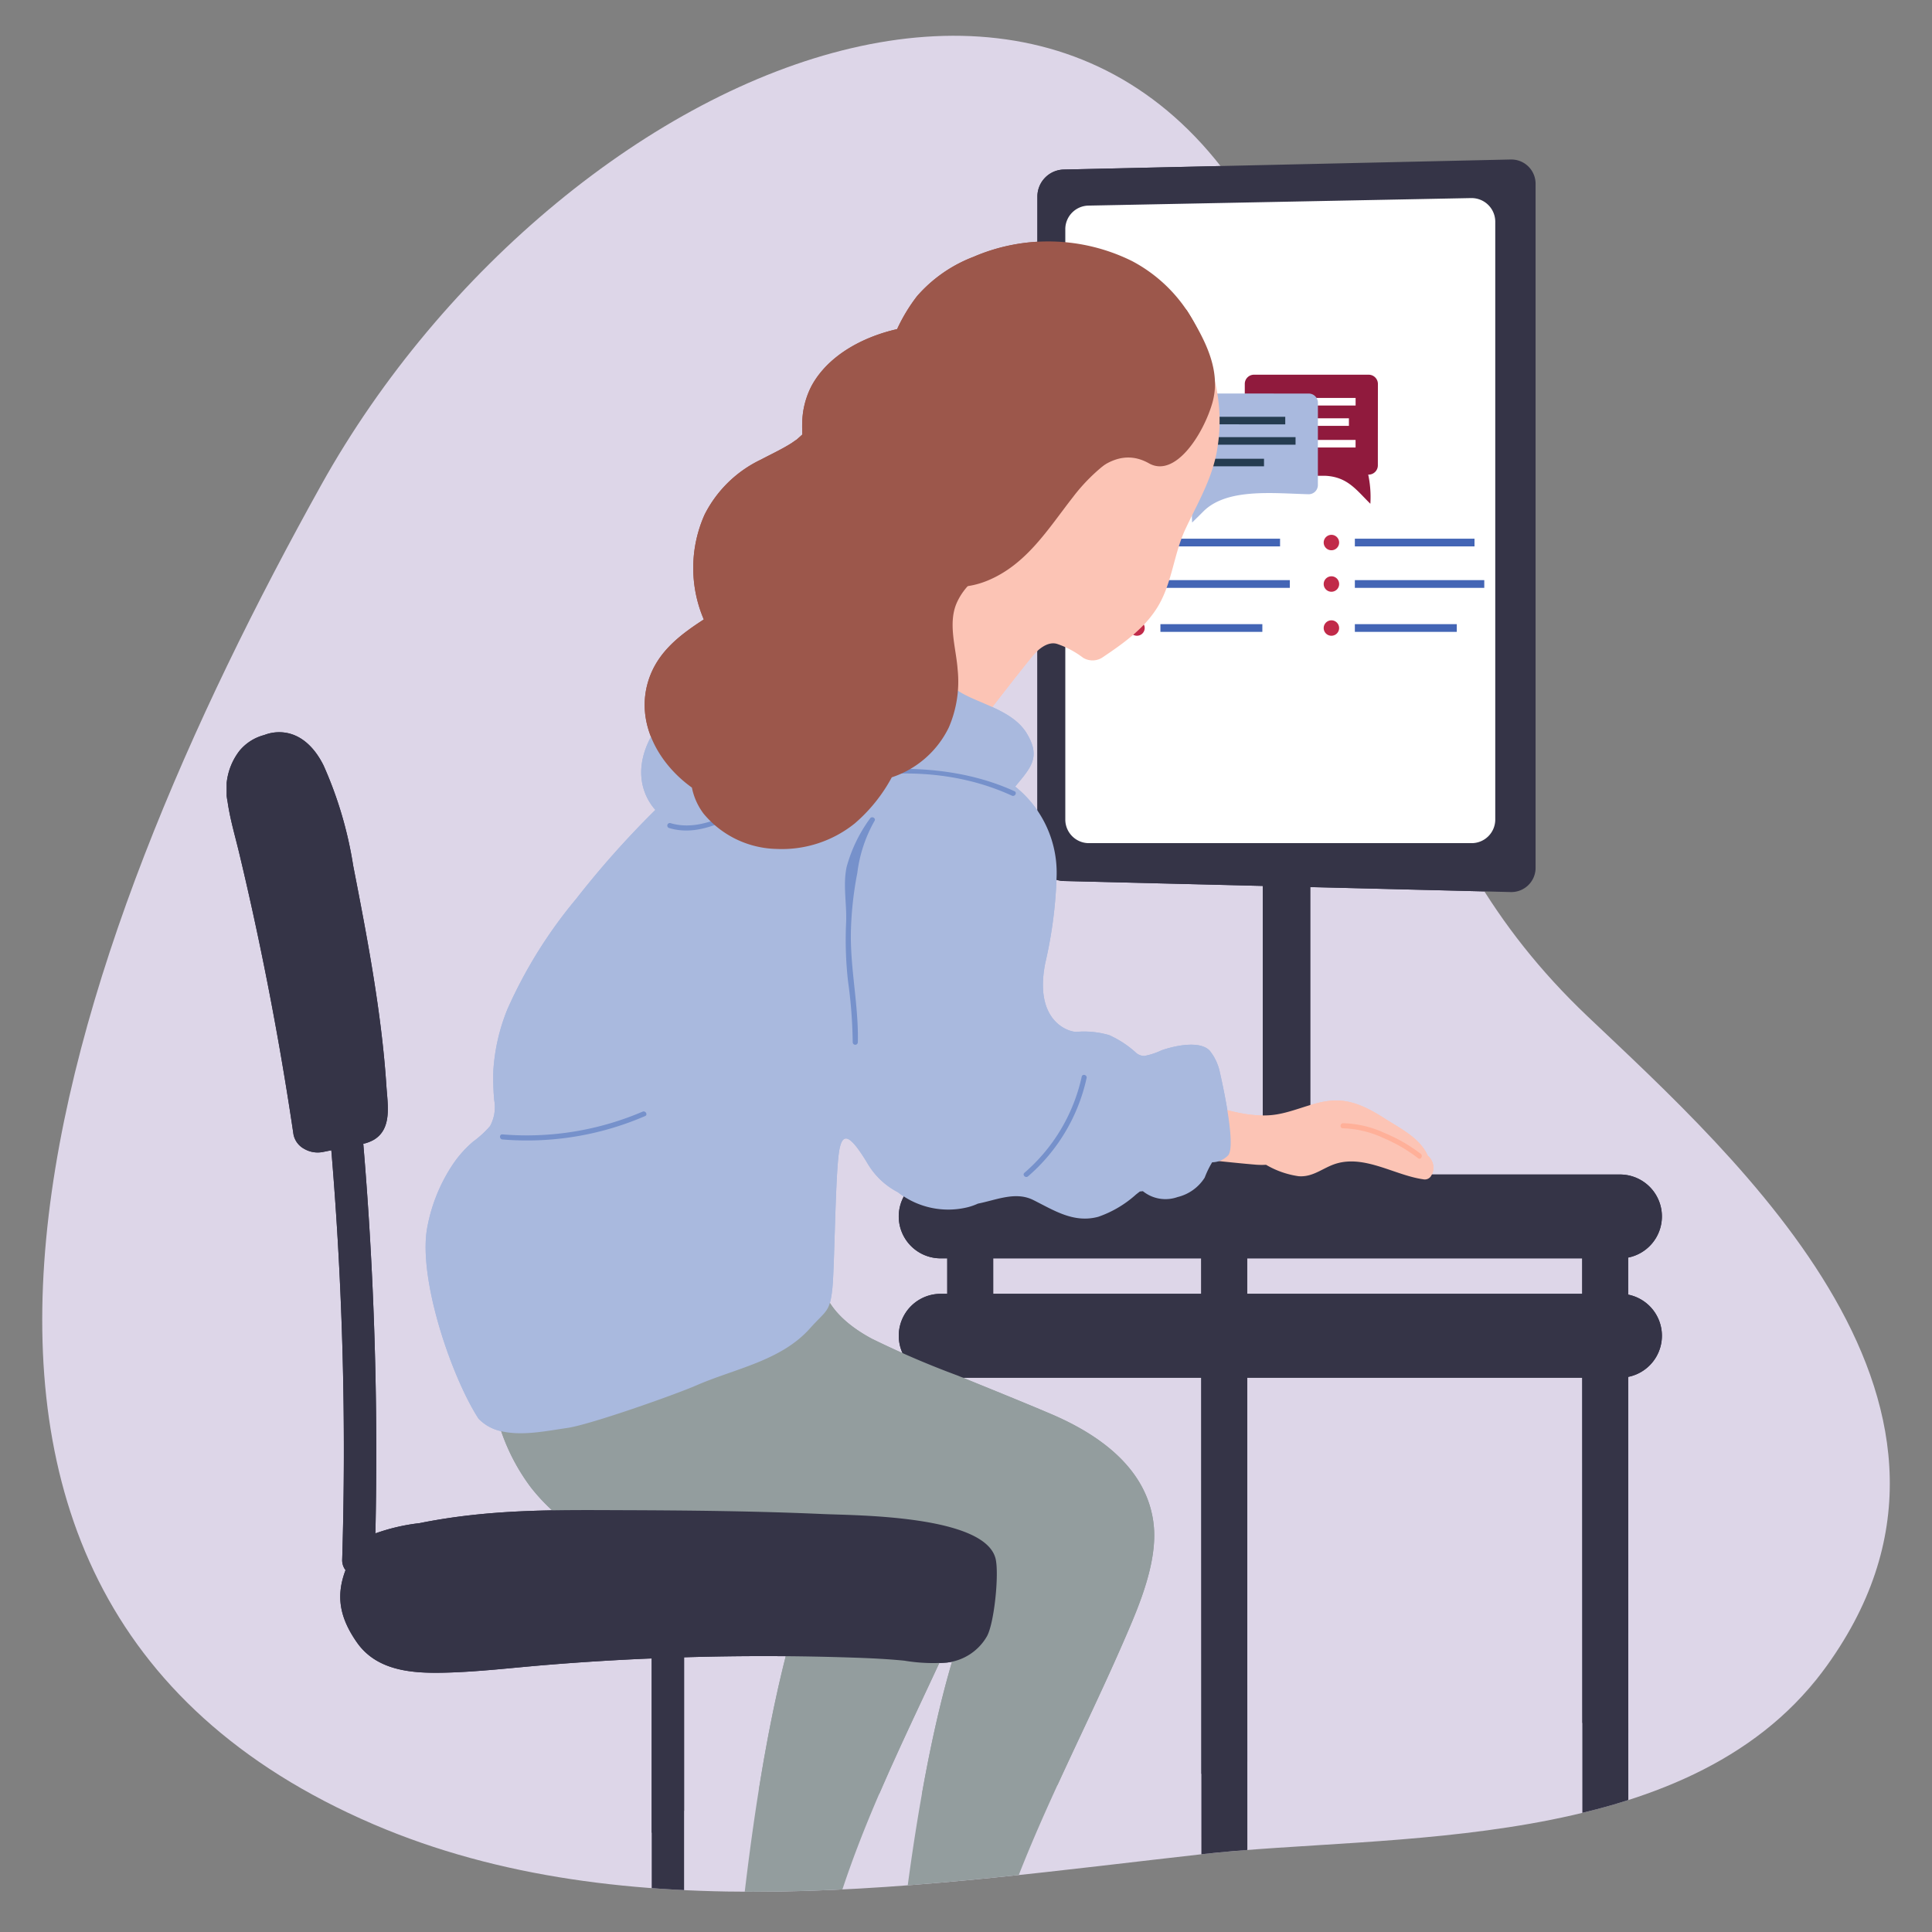 <svg xmlns="http://www.w3.org/2000/svg" xmlns:xlink="http://www.w3.org/1999/xlink" width="270" height="270" viewBox="0 0 270 270">
  <rect x="0" y="0" width="270" height="270" fill="#808080" stroke="none"/>
  <defs>
    <clipPath id="clip-path">
      <rect id="Rectangle_18379" data-name="Rectangle 18379" width="258.194" height="259.421" transform="translate(0.001 0.001)" fill="none"/>
    </clipPath>
    <clipPath id="clip-path-2">
      <path id="Path_173203" data-name="Path 173203" d="M79.861,17.292A139.378,139.378,0,0,0,38.99,62.772C34.475,70.88,30,79.4,25.777,88.161v149.7A87.9,87.9,0,0,0,46.29,249.947c35.386,15.188,77.331,8.49,115.931,4.165,21.3-2.383,53.818-.764,75.177-14.866V158.552c-7.29-8.3-15.215-15.609-21.475-21.555C189.3,111.7,187.639,82.427,178.19,47.073,174.8,34.4,169.913,24.6,163.941,17.292Z" fill="none"/>
    </clipPath>
    <clipPath id="clip-path-3">
      <path id="Path_173204" data-name="Path 173204" d="M127.119,0C95.572.173,58.707,27.369,38.99,62.772,19.207,98.3.165,141.71,0,178.978v.965c.132,29.746,12.46,55.479,46.289,70,35.386,15.188,77.331,8.49,115.931,4.165,25.418-2.844,66.832.011,86.165-24.967-2.845,3.806-5.687,7.611.291-.381l.144-.191,0,0c4.452-5.961,2.8-3.753.464-.63,6.14-8.453,8.763-16.81,8.908-24.906V201.6c-.47-26.285-26.588-49.706-42.272-64.6C189.3,111.7,187.639,82.427,178.19,47.073,169.254,13.646,149.847.128,127.74,0Z" fill="none"/>
    </clipPath>
    <clipPath id="clip-path-13">
      <rect id="Rectangle_18392" data-name="Rectangle 18392" width="211.622" height="294.568" transform="translate(25.777 17.292)" fill="none"/>
    </clipPath>
    <clipPath id="clip-SSR_-_Collect_Evidence_safely">
      <rect width="270" height="270"/>
    </clipPath>
  </defs>
  <g id="SSR_-_Collect_Evidence_safely" data-name="SSR -  Collect Evidence safely" clip-path="url(#clip-SSR_-_Collect_Evidence_safely)">
    <g id="Group_39221" data-name="Group 39221" transform="translate(5.902 4.999)">
      <g id="Group_39222" data-name="Group 39222">
        <g id="Group_39221-2" data-name="Group 39221" clip-path="url(#clip-path)">
          <path id="Path_173197" data-name="Path 173197" d="M248.821,228.573c-19.14,25.593-60.989,22.673-86.6,25.54-38.6,4.324-80.545,11.022-115.931-4.166-76.455-32.826-43.09-122.9-7.3-187.174,33.693-60.5,117.458-97.031,139.2-15.7C187.639,82.428,189.3,111.7,215.923,137c20.9,19.85,60.331,54.838,32.9,91.573-12.028,16.081,10.289-13.778,0,0" fill="#ddd6e8"/>
        </g>
      </g>
      <g id="Group_39224" data-name="Group 39224">
        <g id="Group_39223" data-name="Group 39223" clip-path="url(#clip-path-2)">
          <path id="Path_173198" data-name="Path 173198" d="M205.164,17.293l-62.314,1.4a3.781,3.781,0,0,0-3.774,3.7v92.032a3.782,3.782,0,0,0,3.763,3.7l27.732.686v34.962c0,1.312,1.485,2.377,3.317,2.377s3.318-1.065,3.318-2.377v-34.8l27.95.692a3.391,3.391,0,0,0,3.541-3.234V20.606a3.386,3.386,0,0,0-3.458-3.313h-.075Z" fill="#353447"/>
          <path id="Path_173199" data-name="Path 173199" d="M142.976,26.97V109.6a3.3,3.3,0,0,0,3.363,3.232H199.7a3.3,3.3,0,0,0,3.363-3.237V25.92a3.309,3.309,0,0,0-3.375-3.236h-.106l-53.362,1.05a3.3,3.3,0,0,0-3.245,3.236" fill="#fff"/>
          <path id="Path_173200" data-name="Path 173200" d="M180.164,69.744h0a1.078,1.078,0,1,1-1.077,1.079,1.084,1.084,0,0,1,1.077-1.079" fill="#c12a49"/>
          <path id="Path_173201" data-name="Path 173201" d="M180.164,75.539h0a1.08,1.08,0,1,1-1.077,1.081,1.084,1.084,0,0,1,1.077-1.081" fill="#c12a49"/>
          <path id="Path_173202" data-name="Path 173202" d="M180.164,81.692h0a1.078,1.078,0,1,1-1.078,1.078,1.085,1.085,0,0,1,1.078-1.078" fill="#c12a49"/>
        </g>
      </g>
      <g id="Group_39226" data-name="Group 39226">
        <g id="Group_39225" data-name="Group 39225" clip-path="url(#clip-path-3)">
          <rect id="Rectangle_18380" data-name="Rectangle 18380" width="16.722" height="1.077" transform="translate(183.441 70.284)" fill="#4365b5"/>
          <rect id="Rectangle_18381" data-name="Rectangle 18381" width="18.086" height="1.081" transform="translate(183.441 76.075)" fill="#4365b5"/>
          <rect id="Rectangle_18382" data-name="Rectangle 18382" width="14.245" height="1.077" transform="translate(183.441 82.228)" fill="#4365b5"/>
          <rect id="Rectangle_18383" data-name="Rectangle 18383" width="16.721" height="1.077" transform="translate(156.268 70.284)" fill="#4365b5"/>
          <rect id="Rectangle_18384" data-name="Rectangle 18384" width="18.085" height="1.081" transform="translate(156.268 76.075)" fill="#4365b5"/>
          <rect id="Rectangle_18385" data-name="Rectangle 18385" width="14.245" height="1.077" transform="translate(156.268 82.228)" fill="#4365b5"/>
        </g>
      </g>
      <g id="Group_39228" data-name="Group 39228">
        <g id="Group_39227" data-name="Group 39227" clip-path="url(#clip-path-2)">
          <path id="Path_173205" data-name="Path 173205" d="M179.335,61.494c3.095.165,4.3,1.971,6.273,3.91a15.034,15.034,0,0,0-.3-4.075h.063a1.29,1.29,0,0,0,1.284-1.29c0-2.768.006-8.614.008-11.38a1.294,1.294,0,0,0-1.282-1.292H169.348a1.284,1.284,0,0,0-1.29,1.278V61.487Z" fill="#901a3d"/>
        </g>
      </g>
      <g id="Group_39230" data-name="Group 39230">
        <g id="Group_39229" data-name="Group 39229" clip-path="url(#clip-path-3)">
          <rect id="Rectangle_18386" data-name="Rectangle 18386" width="12.377" height="1.057" transform="translate(171.165 56.482)" fill="#fff"/>
          <rect id="Rectangle_18387" data-name="Rectangle 18387" width="11.443" height="1.057" transform="translate(171.168 53.458)" fill="#fff"/>
          <rect id="Rectangle_18388" data-name="Rectangle 18388" width="12.377" height="1.059" transform="translate(171.169 50.614)" fill="#fff"/>
        </g>
      </g>
      <g id="Group_39232" data-name="Group 39232">
        <g id="Group_39231" data-name="Group 39231" clip-path="url(#clip-path-2)">
          <path id="Path_173208" data-name="Path 173208" d="M161.676,65.733a9.776,9.776,0,0,1,.559-2.522h-.71a.924.924,0,0,1-.922-.923l.006-10.427a.923.923,0,0,1,.925-.92q7.434,0,14.872.011a.924.924,0,0,1,.922.92c0,2.444-.005,7.968-.005,10.416a.926.926,0,0,1-.93.921h-.005c-4.591-.086-12.3-.589-14.712,2.524" fill="#eef5f6"/>
          <path id="Path_173209" data-name="Path 173209" d="M178.274,62.782c0-2.8,0-8.687.006-11.492A1.291,1.291,0,0,0,176.99,50l-16.038-.006a1.284,1.284,0,0,0-1.29,1.278v.01l-.006,11.382a1.293,1.293,0,0,0,1.284,1.29H161a15.137,15.137,0,0,0-.3,4.073c.518-.507,1.034-1.013,1.542-1.526,3.253-3.293,9.638-2.569,14.7-2.43a1.284,1.284,0,0,0,1.331-1.236c0-.017,0-.035,0-.053" fill="#a9b9de"/>
        </g>
      </g>
      <g id="Group_39234" data-name="Group 39234">
        <g id="Group_39233" data-name="Group 39233" clip-path="url(#clip-path-3)">
          <rect id="Rectangle_18389" data-name="Rectangle 18389" width="7.973" height="1.056" transform="translate(162.773 59.112)" fill="#253c50"/>
          <rect id="Rectangle_18390" data-name="Rectangle 18390" width="12.377" height="1.057" transform="translate(162.776 56.091)" fill="#253c50"/>
          <path id="Path_173211" data-name="Path 173211" d="M162.777,53.246V54.3l10.937.009v-1.06Z" fill="#253c50"/>
        </g>
      </g>
      <g id="Group_39236" data-name="Group 39236">
        <g id="Group_39235" data-name="Group 39235" clip-path="url(#clip-path-2)">
          <path id="Path_173213" data-name="Path 173213" d="M152.992,69.744h0a1.078,1.078,0,1,1-1.077,1.079,1.084,1.084,0,0,1,1.077-1.079" fill="#c12a49"/>
          <path id="Path_173214" data-name="Path 173214" d="M152.992,75.539h0a1.08,1.08,0,1,1-1.077,1.081,1.084,1.084,0,0,1,1.077-1.081" fill="#c12a49"/>
          <path id="Path_173215" data-name="Path 173215" d="M152.992,81.692h0a1.078,1.078,0,1,1-1.078,1.078,1.085,1.085,0,0,1,1.078-1.078" fill="#c12a49"/>
          <path id="Path_173216" data-name="Path 173216" d="M115.479,87.346c2.334-5.442,6.305-10.482,6.842-16.543a1.858,1.858,0,0,1,3.4-.853,3.994,3.994,0,0,1,.429-.4,8.6,8.6,0,0,1,4.411-1.415,17.957,17.957,0,0,0,9.994-4.96,1.665,1.665,0,0,1,2.2-.211,21.891,21.891,0,0,1,1.529-5.345,7.228,7.228,0,0,1,2.939-3.426,5.24,5.24,0,0,1,2.438-.643c.97-.006,1.868.5,2.8.521,1.3.022,2.236-1.422,2.858-2.4a26.389,26.389,0,0,0,2.519-5.1,2.58,2.58,0,0,1,1.319-1.484,2.684,2.684,0,0,1,4.166,1.241,23.755,23.755,0,0,1,.849,11.652c-.684,3.953-2.716,7.356-4.4,10.94-1.606,3.418-1.839,7.337-3.733,10.63-1.845,3.2-4.942,5.36-7.944,7.379a2.545,2.545,0,0,1-2.625,0,12.789,12.789,0,0,0-3.631-1.936c-1.369-.432-2.785.863-3.584,1.854-3.016,3.736-5.919,7.559-8.875,11.339-.934,1.195-2.345.495-2.8-.635a1.88,1.88,0,0,1-.607-.045,47.9,47.9,0,0,1-9.692-3.035c-3.2-1.5-1.89-4.6-.817-7.123" fill="#fcc4b5"/>
          <path id="Path_173217" data-name="Path 173217" d="M114.459,285.3c-1.862-2.7-3.881-5.351-5.565-8.174a6.965,6.965,0,0,1-1.2-3.411,11.812,11.812,0,0,1,1.18-5.145c1.041-1.868-1.414-2.61-2.489-.772-.02.035-.041.069-.061.106a1.268,1.268,0,0,0-.132-.117,3.212,3.212,0,0,0-.467-.315c-.138-1.2-1.609-2.172-2.586-1.354a1.651,1.651,0,0,0-.155-.168,1.67,1.67,0,0,0-2.347.068,102.69,102.69,0,0,0-6.224,9.488c-1.493,2.574-2.964,5.675-1,8.436,1.845,2.61,5.435,3.9,8.15,5.357,3.484,1.868,11.375,6.133,14.876,7.965.613.321,2.827.289,3.585-.914,1.714-2.722-4.112-8.952-5.557-11.05" fill="#353447"/>
          <path id="Path_173218" data-name="Path 173218" d="M133.319,202.713c-.89-7.688-7.417-12.445-14.352-15.4-4.317-1.836-41.336,22.217-30.917,22.631,5.488.219,15.518.972,21,1.383-1.418,3.292-7.268,14.976-11.3,51.812a63.845,63.845,0,0,0-.45,8.654,2.461,2.461,0,0,0,2.394,2.394c1.805.117,1.665.148,3.467.261,1.838.116,3.68.079,4.671-1.752a54.74,54.74,0,0,0,2.086-7.27c4.484-16.767,12.834-31.514,19.626-47.306,1.714-3.988,4.377-10.195,3.774-15.413" fill="#939d9e"/>
          <path id="Path_173219" data-name="Path 173219" d="M217.923,297.673l.967.019a2.728,2.728,0,0,0,2.781-2.673v-.011l-.037-135.486-6.422-.117.037,135.487a2.728,2.728,0,0,0,2.673,2.781h0" fill="#353447"/>
          <path id="Path_173220" data-name="Path 173220" d="M164.68,297.673l.967.019a2.729,2.729,0,0,0,2.781-2.676v-.008l-.037-135.486-6.422-.117.037,135.487a2.727,2.727,0,0,0,2.671,2.781h0" fill="#353447"/>
        </g>
      </g>
      <g id="Group_39238" data-name="Group 39238">
        <g id="Group_39237" data-name="Group 39237" clip-path="url(#clip-path-3)">
          <path id="Path_173222" data-name="Path 173222" d="M132.9,180.334l-.006-24.064-6.422-.117.006,23.837Z" fill="#353447"/>
        </g>
      </g>
      <g id="Group_39240" data-name="Group 39240">
        <g id="Group_39239" data-name="Group 39239" clip-path="url(#clip-path-2)">
          <path id="Path_173224" data-name="Path 173224" d="M220.495,170.856H125.564A5.86,5.86,0,0,1,119.7,165h0a5.861,5.861,0,0,1,5.861-5.86h94.931a5.86,5.86,0,0,1,0,11.72" fill="#353447"/>
          <path id="Path_173225" data-name="Path 173225" d="M125.562,175.815h94.931a5.86,5.86,0,0,1,0,11.72H125.562a5.86,5.86,0,0,1,0-11.72" fill="#353447"/>
        </g>
      </g>
      <g id="Group_39242" data-name="Group 39242">
        <g id="Group_39241" data-name="Group 39241" clip-path="url(#clip-path-3)">
          <rect id="Rectangle_18391" data-name="Rectangle 18391" width="20.972" height="11.2" transform="translate(158.021 155.428)" fill="#353447"/>
        </g>
      </g>
      <g id="Group_39244" data-name="Group 39244">
        <g id="Group_39243" data-name="Group 39243" clip-path="url(#clip-path-2)">
          <path id="Path_173228" data-name="Path 173228" d="M183.045,151.853h0a9.3,9.3,0,0,1,9.3,9.3v.873H173.749v-.873a9.3,9.3,0,0,1,9.3-9.3" fill="#353447"/>
          <path id="Path_173229" data-name="Path 173229" d="M141.388,287.782c-2.909-1.518-5.931-2.914-8.74-4.617a6.954,6.954,0,0,1-2.66-2.452,9.2,9.2,0,0,1-.606-4.624c.042-2.148-3.235-2.129-3.32,0v.117c-.054-.017-.116-.033-.172-.045a3.21,3.21,0,0,0-.562-.059c-.677-.991-2.435-1.168-2.919.014a2,2,0,0,0-.214-.074,1.671,1.671,0,0,0-2.041,1.161,103.566,103.566,0,0,0-1.071,11.3c-.116,2.97.035,6.4,3.057,7.928,2.854,1.44,6.634.906,9.713.922,3.952.02,12.922.1,16.873.085.692,0,2.634-1.066,2.741-2.485.242-3.209-7.823-5.992-10.079-7.17" fill="#353447"/>
          <path id="Path_173230" data-name="Path 173230" d="M155.32,208.005c-.89-7.688-7.417-12.443-14.352-15.4-4.32-1.838-8.674-3.577-13.014-5.359a127.557,127.557,0,0,1-12.033-5.166c-3.358-1.8-6.839-4.671-7.116-8.77-.2-2.893-4.484-3.063-4.741-.391a2.525,2.525,0,0,0-1.673,1.2,2.157,2.157,0,0,0-.117.21q-.431.215-.86.425-1.1.541-2.21,1.069-2.22,1.05-4.47,2.048-4.315,1.9-8.751,3.508-4.512,1.635-9.137,2.939c-3.02.845-6.261,1.726-9.427,1.285a2.611,2.611,0,0,0-2.1.567c-.065,0-.129-.01-.195-.01a2.391,2.391,0,0,0-2.373,2.372,28.313,28.313,0,0,0,5.547,14.35,26.982,26.982,0,0,0,10.723,8.173c9.76,4.257,20.611,3.76,31.027,4.177,5.5.22,15.519.973,21,1.384-1.416,3.3-7.266,14.98-11.3,51.813a63.552,63.552,0,0,0-.45,8.656,2.461,2.461,0,0,0,2.39,2.394c1.806.117,1.663.146,3.467.26,1.836.117,3.681.08,4.671-1.751a54.435,54.435,0,0,0,2.088-7.269c4.487-16.767,12.837-31.514,19.629-47.3,1.715-3.987,4.377-10.194,3.774-15.413" fill="#939d9e"/>
          <path id="Path_173231" data-name="Path 173231" d="M193.611,156.5c-.013-.043-.027-.085-.044-.126-1.136-2.386-3.777-3.668-5.9-5.028-2.4-1.532-4.848-2.837-7.787-2.5-2.843.328-5.437,1.795-8.291,2.007-3.339.249-6.863-.893-9.981-1.968-1.152-.4-1.634,1.394-.52,1.818a1.032,1.032,0,0,0-.234,1.256,1.482,1.482,0,0,0,.151.226,3.874,3.874,0,0,0-.564.2.961.961,0,0,0-.342,1.317l0,0a.974.974,0,0,0,.335.331,16.089,16.089,0,0,0,2.857.972c-.684-.011-1.367-.014-2.048.012a.96.96,0,0,0,0,1.92c2.793.276,5.587.6,8.386.832a10.249,10.249,0,0,0,1.4.012,12.409,12.409,0,0,0,4.573,1.6c2.046.145,3.386-1.2,5.221-1.761,4.047-1.232,8.231,1.639,12.171,2.188a1.018,1.018,0,0,0,1.083-.441,2.18,2.18,0,0,0-.467-2.87" fill="#fcc4b5"/>
          <path id="Path_173232" data-name="Path 173232" d="M164.619,145.083a7.16,7.16,0,0,0-1.465-3.254c-1.378-1.454-4.905-.686-6.733-.045a9.687,9.687,0,0,1-2.4.786,1.746,1.746,0,0,1-1.262-.539,14.241,14.241,0,0,0-3.654-2.372,12.591,12.591,0,0,0-4.585-.454c-1,.027-5.968-1.391-4.347-9.6a61.752,61.752,0,0,0,1.576-11.832,15.4,15.4,0,0,0-5.779-12.844c2.164-2.635,3.62-4.062,1.651-7.382-1.734-2.933-5.654-3.941-8.524-5.371-3.364-1.674-6.094-5.44-9.23-7.509-1.488-.983-2.9-2.109-4.437-3.019A13.144,13.144,0,0,0,110.065,80c-3.536-.407-7.447-.284-10.542,1.68-2.741,1.742-4.5,4.465-6.362,7.05-1.879,2.611-4.492,4.47-6.525,6.935-2.219,2.685-3.715,6.415-2.49,9.893a7.749,7.749,0,0,0,1.539,2.63,130.15,130.15,0,0,0-11.073,12.439A65.521,65.521,0,0,0,65.028,136a27.086,27.086,0,0,0-1.985,8.64,35.592,35.592,0,0,0,.117,4.079,5.514,5.514,0,0,1-.576,3.651,13.79,13.79,0,0,1-2.35,2.159,15.726,15.726,0,0,0-3.117,3.6,23.546,23.546,0,0,0-3.362,8.715c-1.132,7.169,3.453,20.586,7.213,26.413a6.171,6.171,0,0,0,3,1.715c3,.764,6.405.016,9.4-.411,3.228-.46,15.193-4.7,18.035-5.946,5.372-2.35,11.83-3.41,15.9-7.983,2.253-2.528,2.755-2.219,3.114-5.522.326-3,.407-16.546,1-19.509.467-2.335,1.451-2.121,3.97,2.074a10.507,10.507,0,0,0,4.182,3.934,11.419,11.419,0,0,0,9.819,2.092,8.46,8.46,0,0,0,1.38-.493c2.6-.512,5.255-1.742,7.737-.5,2.919,1.457,5.648,3.26,9.072,2.344a15.375,15.375,0,0,0,5.3-3.136l.515-.4c.143-.014.283-.031.424-.047a5.039,5.039,0,0,0,4.842.824,6.207,6.207,0,0,0,3.8-2.719,12.8,12.8,0,0,1,1.042-2.142,3.176,3.176,0,0,0,2.224-.958c1.093-1.2-.553-8.981-1.1-11.4" fill="#a9b9de"/>
          <path id="Path_173233" data-name="Path 173233" d="M135.875,105.578c-7.967-3.656-17.219-3.551-23.232-2.468a60.489,60.489,0,0,0-12.167,3.626c-3.929,1.608-8.256,4.61-12.672,3.3a.351.351,0,0,0-.435.238l0,.011a.35.35,0,0,0,.237.435l.012,0c3.873,1.168,7.473-.851,10.919-2.383a64.628,64.628,0,0,1,12.151-4.108c8.247-1.843,17.061-1.6,24.821,1.966.419.189.784-.427.364-.621" fill="#7691cb"/>
          <path id="Path_173234" data-name="Path 173234" d="M113.907,117.006a19.663,19.663,0,0,1,2.4-7.272c.256-.378-.357-.733-.615-.356a20.635,20.635,0,0,0-3.277,6.781c-.546,2.591.056,5.221-.075,7.865a51.817,51.817,0,0,0,.271,8.11,66.608,66.608,0,0,1,.654,8.535.359.359,0,0,0,.717,0c.124-5.276-1.121-10.46-.962-15.75a48.928,48.928,0,0,1,.887-7.913" fill="#7691cb"/>
          <path id="Path_173235" data-name="Path 173235" d="M145.269,145.476a24.755,24.755,0,0,1-8,13.421c-.35.3.159.8.5.5a25.26,25.26,0,0,0,8.183-13.736c.1-.446-.584-.635-.686-.189" fill="#7691cb"/>
          <path id="Path_173236" data-name="Path 173236" d="M83.893,150.359a41.194,41.194,0,0,1-19.578,3.175c-.454-.036-.452.671,0,.709a41.59,41.59,0,0,0,19.936-3.27c.422-.181.06-.794-.358-.614" fill="#7691cb"/>
          <path id="Path_173237" data-name="Path 173237" d="M113.558,226.664c2.314.079,4.631.189,6.937.419a24.368,24.368,0,0,0,5.922.263,7.41,7.41,0,0,0,5.616-3.678c1.034-1.882,1.711-8.77,1.194-10.844-1.518-6.092-19.633-6.034-24.111-6.232-9.387-.419-18.813-.509-28.208-.542-9.332-.033-18.442-.153-28.181,1.814a27.49,27.49,0,0,0-6.168,1.432,513.7,513.7,0,0,0-1.693-54.448,5.4,5.4,0,0,0,1.449-.547c2.611-1.526,1.952-4.932,1.786-7.458-.342-5.278-1.032-10.534-1.876-15.754-.817-5.054-1.789-10.083-2.77-15.106A55.288,55.288,0,0,0,39.328,102c-1.083-2.2-2.852-4.244-5.4-4.613a5.757,5.757,0,0,0-2.913.34,6.652,6.652,0,0,0-3.456,2.21,8.813,8.813,0,0,0-1.652,7.123c.35,2.452,1.071,4.851,1.644,7.258q.935,3.91,1.8,7.839,3.427,15.573,5.76,31.353a2.936,2.936,0,0,0,1.5,2.045,3.747,3.747,0,0,0,2.673.425c.375-.071.747-.15,1.12-.225a501.909,501.909,0,0,1,1.518,57.194,2.268,2.268,0,0,0,.467,1.48c-1.334,3.535-.89,6.551,1.588,10.1,2.756,3.944,7.62,4.33,12.037,4.237,4.851-.1,9.683-.7,14.514-1.091q7.114-.584,14.24-.887c.136,0,.271-.008.407-.014v51.323l-36.01,16.535a2.38,2.38,0,0,0-.384.225,6.727,6.727,0,1,0,6.993,6.452h0a6.732,6.732,0,0,0-1.539-4.016l33.2-15.248,32.306,14.829a6.728,6.728,0,1,0,6.639-1.775,2.242,2.242,0,0,0-.668-.467L89.7,278.094V226.61q11.925-.357,23.856.053" fill="#353447"/>
          <path id="Path_173238" data-name="Path 173238" d="M192.644,156.249a21.916,21.916,0,0,0-5.045-2.906,14.481,14.481,0,0,0-5.81-1.369c-.455.02-.46.726,0,.71a14.446,14.446,0,0,1,5.759,1.408,21.7,21.7,0,0,1,4.736,2.775c.365.279.721-.34.361-.617" fill="#ffb099"/>
          <path id="Path_173239" data-name="Path 173239" d="M117.872,45.743a23.826,23.826,0,0,1,4.394-9.365,19.85,19.85,0,0,1,7.849-5.471,26.389,26.389,0,0,1,22.2.584,20.99,20.99,0,0,1,11.092,16.537,3.082,3.082,0,0,1-3.059,3.063,3.185,3.185,0,0,1-.734-.09,7.42,7.42,0,0,1-1.356,2.255c-2.1,2.452-5.5,3.728-8.156,5.488A25.469,25.469,0,0,0,144.1,64.4c-3.512,4.484-6.532,9.512-12.041,11.762-3.221,1.315-7.056,1.284-9.709-1.221-2.336-2.207-3.434-5.8-4.273-8.807a39.663,39.663,0,0,1-.2-20.393" fill="#9c574b"/>
          <path id="Path_173240" data-name="Path 173240" d="M90.791,105.059a8.967,8.967,0,0,0,1.623,3.639,13.633,13.633,0,0,0,10.232,4.944,16.227,16.227,0,0,0,10.918-3.577,22.58,22.58,0,0,0,5.163-6.433,13.575,13.575,0,0,0,7.977-6.988,16.191,16.191,0,0,0,1.224-8.1c-.221-3.036-1.422-6.528-.06-9.428,1.96-4.183,6.629-5.461,9.67-8.457a10.811,10.811,0,0,0,2.288-1.962c2.928-1.628,7.96-12.825,14.844-8.943,3.635,2.051,7.529-3.95,8.831-8.359,1.37-4.631-1.093-9.074-3.454-12.888-.877-1.414-3.108-.117-2.235,1.309a42.035,42.035,0,0,1,2.249,3.97,2.177,2.177,0,0,0-2.056.625,14.531,14.531,0,0,0-2.111,3.818l-.828,1.643c-.479.66-11.693-2.492-12.011-1.728-.035.03,10.751,3.934,10.717,3.963-2.546,2.125-19.254-4.472-18.916-.391.022.252-2.375-.3-4.352-.727.061-.067.117-.139.184-.2a18.226,18.226,0,0,1,1.446-1.361c2-1.714,1.752-5.13,0-6.872a4.543,4.543,0,0,0-3.358-1.37,5.619,5.619,0,0,0-2.452-.755c-6.6-.467-15.357,2.271-18.764,8.414a11.656,11.656,0,0,0-1.351,5.278c-.022.531,0,1.065.014,1.6a1.5,1.5,0,0,1-.137.128c.011-.005-.467.42-.629.568-.186.117-.652.449-.718.493-1.37.873-2.854,1.553-4.289,2.314a17.016,17.016,0,0,0-7.886,7.7,18.3,18.3,0,0,0-.109,14.646c-3.31,2.144-6.437,4.508-7.718,8.477-1.868,5.812,1.284,11.6,6.053,15.018m36.975-42.864c1.279,2.238,2.1,4.152.513,4.13a1.385,1.385,0,0,0-.456.071,27.4,27.4,0,0,0-.032-3.9l-.025-.3Z" fill="#9c574b"/>
        </g>
      </g>
      <g id="Group_39246" data-name="Group 39246">
        <g id="Group_39245" data-name="Group 39245" clip-path="url(#clip-path-13)">
          <path id="Path_173242" data-name="Path 173242" d="M205.164,17.293l-62.314,1.4a3.781,3.781,0,0,0-3.774,3.7v92.032a3.782,3.782,0,0,0,3.763,3.7l27.732.686v34.962c0,1.312,1.485,2.377,3.317,2.377s3.318-1.065,3.318-2.377v-34.8l27.95.692a3.391,3.391,0,0,0,3.541-3.234V20.606a3.386,3.386,0,0,0-3.458-3.313h-.075Z" fill="#353447"/>
          <path id="Path_173243" data-name="Path 173243" d="M142.976,26.97V109.6a3.3,3.3,0,0,0,3.363,3.232H199.7a3.3,3.3,0,0,0,3.363-3.237V25.92a3.309,3.309,0,0,0-3.375-3.236h-.106l-53.362,1.05a3.3,3.3,0,0,0-3.245,3.236" fill="#fff"/>
          <path id="Path_173244" data-name="Path 173244" d="M180.164,69.744h0a1.078,1.078,0,1,1-1.077,1.079,1.084,1.084,0,0,1,1.077-1.079" fill="#c12a49"/>
          <path id="Path_173245" data-name="Path 173245" d="M180.164,75.539h0a1.08,1.08,0,1,1-1.077,1.081,1.084,1.084,0,0,1,1.077-1.081" fill="#c12a49"/>
          <path id="Path_173246" data-name="Path 173246" d="M180.164,81.692h0a1.078,1.078,0,1,1-1.078,1.078,1.085,1.085,0,0,1,1.078-1.078" fill="#c12a49"/>
        </g>
      </g>
      <rect id="Rectangle_18393" data-name="Rectangle 18393" width="16.722" height="1.077" transform="translate(183.441 70.284)" fill="#4365b5"/>
      <rect id="Rectangle_18394" data-name="Rectangle 18394" width="18.086" height="1.081" transform="translate(183.441 76.075)" fill="#4365b5"/>
      <rect id="Rectangle_18395" data-name="Rectangle 18395" width="14.245" height="1.077" transform="translate(183.441 82.228)" fill="#4365b5"/>
      <rect id="Rectangle_18396" data-name="Rectangle 18396" width="16.721" height="1.077" transform="translate(156.268 70.284)" fill="#4365b5"/>
      <rect id="Rectangle_18397" data-name="Rectangle 18397" width="18.085" height="1.081" transform="translate(156.268 76.075)" fill="#4365b5"/>
      <rect id="Rectangle_18398" data-name="Rectangle 18398" width="14.245" height="1.077" transform="translate(156.268 82.228)" fill="#4365b5"/>
      <g id="Group_39248" data-name="Group 39248">
        <g id="Group_39247" data-name="Group 39247" clip-path="url(#clip-path-13)">
          <path id="Path_173247" data-name="Path 173247" d="M179.335,61.494c3.095.165,4.3,1.971,6.273,3.91a15.034,15.034,0,0,0-.3-4.075h.063a1.29,1.29,0,0,0,1.284-1.29c0-2.768.006-8.614.008-11.38a1.294,1.294,0,0,0-1.282-1.292H169.348a1.284,1.284,0,0,0-1.29,1.278V61.487Z" fill="#901a3d"/>
        </g>
      </g>
      <rect id="Rectangle_18400" data-name="Rectangle 18400" width="12.377" height="1.057" transform="translate(171.165 56.482)" fill="#fff"/>
      <rect id="Rectangle_18401" data-name="Rectangle 18401" width="11.443" height="1.057" transform="translate(171.168 53.458)" fill="#fff"/>
      <rect id="Rectangle_18402" data-name="Rectangle 18402" width="12.377" height="1.059" transform="translate(171.169 50.614)" fill="#fff"/>
      <g id="Group_39250" data-name="Group 39250">
        <g id="Group_39249" data-name="Group 39249" clip-path="url(#clip-path-13)">
          <path id="Path_173248" data-name="Path 173248" d="M161.676,65.733a9.776,9.776,0,0,1,.559-2.522h-.71a.924.924,0,0,1-.922-.923l.006-10.427a.923.923,0,0,1,.925-.92q7.434,0,14.872.011a.924.924,0,0,1,.922.92c0,2.444-.005,7.968-.005,10.416a.926.926,0,0,1-.93.921h-.005c-4.591-.086-12.3-.589-14.712,2.524" fill="#eef5f6"/>
          <path id="Path_173249" data-name="Path 173249" d="M178.274,62.782c0-2.8,0-8.687.006-11.492A1.291,1.291,0,0,0,176.99,50l-16.038-.006a1.284,1.284,0,0,0-1.29,1.278v.01l-.006,11.382a1.293,1.293,0,0,0,1.284,1.29H161a15.137,15.137,0,0,0-.3,4.073c.518-.507,1.034-1.013,1.542-1.526,3.253-3.293,9.638-2.569,14.7-2.43a1.284,1.284,0,0,0,1.331-1.236c0-.017,0-.035,0-.053" fill="#a9b9de"/>
        </g>
      </g>
      <rect id="Rectangle_18404" data-name="Rectangle 18404" width="7.973" height="1.056" transform="translate(162.773 59.112)" fill="#253c50"/>
      <rect id="Rectangle_18405" data-name="Rectangle 18405" width="12.377" height="1.057" transform="translate(162.776 56.091)" fill="#253c50"/>
      <path id="Path_173250" data-name="Path 173250" d="M162.777,53.246V54.3l10.937.009v-1.06Z" fill="#253c50"/>
      <g id="Group_39252" data-name="Group 39252">
        <g id="Group_39251" data-name="Group 39251" clip-path="url(#clip-path-13)">
          <path id="Path_173251" data-name="Path 173251" d="M152.992,69.744h0a1.078,1.078,0,1,1-1.077,1.079,1.084,1.084,0,0,1,1.077-1.079" fill="#c12a49"/>
          <path id="Path_173252" data-name="Path 173252" d="M152.992,75.539h0a1.08,1.08,0,1,1-1.077,1.081,1.084,1.084,0,0,1,1.077-1.081" fill="#c12a49"/>
          <path id="Path_173253" data-name="Path 173253" d="M152.992,81.692h0a1.078,1.078,0,1,1-1.078,1.078,1.085,1.085,0,0,1,1.078-1.078" fill="#c12a49"/>
          <path id="Path_173254" data-name="Path 173254" d="M115.479,87.346c2.334-5.442,6.305-10.482,6.842-16.543a1.858,1.858,0,0,1,3.4-.853,3.994,3.994,0,0,1,.429-.4,8.6,8.6,0,0,1,4.411-1.415,17.957,17.957,0,0,0,9.994-4.96,1.665,1.665,0,0,1,2.2-.211,21.891,21.891,0,0,1,1.529-5.345,7.228,7.228,0,0,1,2.939-3.426,5.24,5.24,0,0,1,2.438-.643c.97-.006,1.868.5,2.8.521,1.3.022,2.236-1.422,2.858-2.4a26.389,26.389,0,0,0,2.519-5.1,2.58,2.58,0,0,1,1.319-1.484,2.684,2.684,0,0,1,4.166,1.241,23.755,23.755,0,0,1,.849,11.652c-.684,3.953-2.716,7.356-4.4,10.94-1.606,3.418-1.839,7.337-3.733,10.63-1.845,3.2-4.942,5.36-7.944,7.379a2.545,2.545,0,0,1-2.625,0,12.789,12.789,0,0,0-3.631-1.936c-1.369-.432-2.785.863-3.584,1.854-3.016,3.736-5.919,7.559-8.875,11.339-.934,1.195-2.345.495-2.8-.635a1.88,1.88,0,0,1-.607-.045,47.9,47.9,0,0,1-9.692-3.035c-3.2-1.5-1.89-4.6-.817-7.123" fill="#fcc4b5"/>
          <path id="Path_173255" data-name="Path 173255" d="M88.05,209.948c5.488.22,15.518.973,21,1.384-1.155,2.681-5.251,10.933-8.907,33.8l4.751-.638q6.036.752,12.08,1.214c3.988-9.253,8.551-18.239,12.572-27.589,1.714-3.988,4.376-10.195,3.774-15.413v0c-.89-7.688-7.417-12.445-14.352-15.4-4.317-1.837-41.336,22.217-30.917,22.63" fill="#939d9e"/>
          <path id="Path_173256" data-name="Path 173256" d="M216.219,235.9a36.521,36.521,0,0,1,5.436,1.3l-.021-77.672-6.422-.117.021,76.361c.331.048.652.08.986.132" fill="#353447"/>
          <path id="Path_173257" data-name="Path 173257" d="M168.413,241.2l-.023-81.677-6.422-.117.023,83.493c2.146-.549,4.285-1.12,6.422-1.7" fill="#353447"/>
        </g>
      </g>
      <path id="Path_173258" data-name="Path 173258" d="M132.9,180.334l-.006-24.064-6.422-.117.006,23.837Z" fill="#353447"/>
      <g id="Group_39254" data-name="Group 39254">
        <g id="Group_39253" data-name="Group 39253" clip-path="url(#clip-path-13)">
          <path id="Path_173259" data-name="Path 173259" d="M220.495,170.856H125.564A5.86,5.86,0,0,1,119.7,165h0a5.861,5.861,0,0,1,5.861-5.86h94.931a5.86,5.86,0,0,1,0,11.72" fill="#353447"/>
          <path id="Path_173260" data-name="Path 173260" d="M125.562,175.815h94.931a5.86,5.86,0,0,1,0,11.72H125.562a5.86,5.86,0,0,1,0-11.72" fill="#353447"/>
        </g>
      </g>
      <rect id="Rectangle_18408" data-name="Rectangle 18408" width="20.972" height="11.2" transform="translate(158.021 155.428)" fill="#353447"/>
      <g id="Group_39256" data-name="Group 39256">
        <g id="Group_39255" data-name="Group 39255" clip-path="url(#clip-path-13)">
          <path id="Path_173261" data-name="Path 173261" d="M183.045,151.853h0a9.3,9.3,0,0,1,9.3,9.3v.873H173.749v-.873a9.3,9.3,0,0,1,9.3-9.3" fill="#353447"/>
          <path id="Path_173262" data-name="Path 173262" d="M79.02,211.058c9.759,4.256,20.61,3.76,31.027,4.177,5.5.219,15.517.972,21,1.383-1.07,2.491-4.672,9.781-8.109,29.086,6.3-.676,12.625-1.006,18.954-1.253,3.2-6.986,6.586-13.9,9.654-21.033,1.715-3.988,4.376-10.194,3.773-15.413-.889-7.688-7.416-12.443-14.351-15.4-4.321-1.838-8.675-3.578-13.016-5.36a127.143,127.143,0,0,1-12.031-5.165c-3.359-1.806-6.841-4.671-7.117-8.771-.2-2.892-4.483-3.062-4.741-.391a2.524,2.524,0,0,0-1.672,1.2,2.279,2.279,0,0,0-.118.211l-.859.425q-1.1.541-2.212,1.068-2.217,1.052-4.47,2.048-4.314,1.9-8.75,3.509-4.511,1.635-9.136,2.939c-3.021.844-6.261,1.726-9.428,1.284a2.613,2.613,0,0,0-2.1.568c-.066,0-.13-.011-.2-.011a2.39,2.39,0,0,0-2.372,2.373A28.308,28.308,0,0,0,68.3,202.884a26.988,26.988,0,0,0,10.724,8.174" fill="#939d9e"/>
          <path id="Path_173263" data-name="Path 173263" d="M193.611,156.5c-.013-.043-.027-.085-.044-.126-1.136-2.386-3.777-3.668-5.9-5.028-2.4-1.532-4.848-2.837-7.787-2.5-2.843.328-5.437,1.795-8.291,2.007-3.339.249-6.863-.893-9.981-1.968-1.152-.4-1.634,1.394-.52,1.818a1.032,1.032,0,0,0-.234,1.256,1.482,1.482,0,0,0,.151.226,3.874,3.874,0,0,0-.564.2.961.961,0,0,0-.342,1.317l0,0a.974.974,0,0,0,.335.331,16.089,16.089,0,0,0,2.857.972c-.684-.011-1.367-.014-2.048.012a.96.96,0,0,0,0,1.92c2.793.276,5.587.6,8.386.832a10.249,10.249,0,0,0,1.4.012,12.409,12.409,0,0,0,4.573,1.6c2.046.145,3.386-1.2,5.221-1.761,4.047-1.232,8.231,1.639,12.171,2.188a1.018,1.018,0,0,0,1.083-.441,2.18,2.18,0,0,0-.467-2.87" fill="#fcc4b5"/>
          <path id="Path_173264" data-name="Path 173264" d="M164.619,145.083a7.16,7.16,0,0,0-1.465-3.254c-1.378-1.454-4.905-.686-6.733-.045a9.687,9.687,0,0,1-2.4.786,1.746,1.746,0,0,1-1.262-.539,14.241,14.241,0,0,0-3.654-2.372,12.591,12.591,0,0,0-4.585-.454c-1,.027-5.968-1.391-4.347-9.6a61.752,61.752,0,0,0,1.576-11.832,15.4,15.4,0,0,0-5.779-12.844c2.164-2.635,3.62-4.062,1.651-7.382-1.734-2.933-5.654-3.941-8.524-5.371-3.364-1.674-6.094-5.44-9.23-7.509-1.488-.983-2.9-2.109-4.437-3.019A13.144,13.144,0,0,0,110.065,80c-3.536-.407-7.447-.284-10.542,1.68-2.741,1.742-4.5,4.465-6.362,7.05-1.879,2.611-4.492,4.47-6.525,6.935-2.219,2.685-3.715,6.415-2.49,9.893a7.749,7.749,0,0,0,1.539,2.63,130.15,130.15,0,0,0-11.073,12.439A65.521,65.521,0,0,0,65.028,136a27.086,27.086,0,0,0-1.985,8.64,35.592,35.592,0,0,0,.117,4.079,5.514,5.514,0,0,1-.576,3.651,13.79,13.79,0,0,1-2.35,2.159,15.726,15.726,0,0,0-3.117,3.6,23.546,23.546,0,0,0-3.362,8.715c-1.132,7.169,3.453,20.586,7.213,26.413a6.171,6.171,0,0,0,3,1.715c3,.764,6.405.016,9.4-.411,3.228-.46,15.193-4.7,18.035-5.946,5.372-2.35,11.83-3.41,15.9-7.983,2.253-2.528,2.755-2.219,3.114-5.522.326-3,.407-16.546,1-19.509.467-2.335,1.451-2.121,3.97,2.074a10.507,10.507,0,0,0,4.182,3.934,11.419,11.419,0,0,0,9.819,2.092,8.46,8.46,0,0,0,1.38-.493c2.6-.512,5.255-1.742,7.737-.5,2.919,1.457,5.648,3.26,9.072,2.344a15.375,15.375,0,0,0,5.3-3.136l.515-.4c.143-.014.283-.031.424-.047a5.039,5.039,0,0,0,4.842.824,6.207,6.207,0,0,0,3.8-2.719,12.8,12.8,0,0,1,1.042-2.142,3.176,3.176,0,0,0,2.224-.958c1.093-1.2-.553-8.981-1.1-11.4" fill="#a9b9de"/>
          <path id="Path_173265" data-name="Path 173265" d="M135.875,105.578c-7.967-3.656-17.219-3.551-23.232-2.468a60.489,60.489,0,0,0-12.167,3.626c-3.929,1.608-8.256,4.61-12.672,3.3a.351.351,0,0,0-.435.238l0,.011a.35.35,0,0,0,.237.435l.012,0c3.873,1.168,7.473-.851,10.919-2.383a64.628,64.628,0,0,1,12.151-4.108c8.247-1.843,17.061-1.6,24.821,1.966.419.189.784-.427.364-.621" fill="#7691cb"/>
          <path id="Path_173266" data-name="Path 173266" d="M113.907,117.006a19.663,19.663,0,0,1,2.4-7.272c.256-.378-.357-.733-.615-.356a20.635,20.635,0,0,0-3.277,6.781c-.546,2.591.056,5.221-.075,7.865a51.817,51.817,0,0,0,.271,8.11,66.608,66.608,0,0,1,.654,8.535.359.359,0,0,0,.717,0c.124-5.276-1.121-10.46-.962-15.75a48.928,48.928,0,0,1,.887-7.913" fill="#7691cb"/>
          <path id="Path_173267" data-name="Path 173267" d="M145.269,145.476a24.755,24.755,0,0,1-8,13.421c-.35.3.159.8.5.5a25.26,25.26,0,0,0,8.183-13.736c.1-.446-.584-.635-.686-.189" fill="#7691cb"/>
          <path id="Path_173268" data-name="Path 173268" d="M83.893,150.359a41.194,41.194,0,0,1-19.578,3.175c-.454-.036-.452.671,0,.709a41.59,41.59,0,0,0,19.936-3.27c.422-.181.06-.794-.358-.614" fill="#7691cb"/>
          <path id="Path_173269" data-name="Path 173269" d="M35.107,153.506a2.939,2.939,0,0,0,1.5,2.046,3.751,3.751,0,0,0,2.672.425c.375-.071.748-.151,1.12-.226a501.473,501.473,0,0,1,1.518,57.195,2.267,2.267,0,0,0,.467,1.479c-1.333,3.536-.89,6.552,1.588,10.1,2.756,3.944,7.62,4.331,12.038,4.237,4.85-.1,9.682-.7,14.514-1.09q7.113-.583,14.239-.888c.137,0,.271-.008.408-.014v24.39a25.252,25.252,0,0,1,4.528-3.1V226.611q11.925-.357,23.856.052h0c2.315.08,4.631.19,6.937.42a24.376,24.376,0,0,0,5.923.262,7.4,7.4,0,0,0,5.615-3.678c1.034-1.882,1.712-8.77,1.2-10.844-1.518-6.091-19.633-6.033-24.111-6.232-9.387-.419-18.814-.509-28.209-.541-9.332-.033-18.442-.153-28.181,1.813a27.45,27.45,0,0,0-6.168,1.433,513.682,513.682,0,0,0-1.693-54.448,5.439,5.439,0,0,0,1.449-.548c2.611-1.526,1.953-4.932,1.787-7.458-.342-5.277-1.032-10.533-1.877-15.754-.817-5.053-1.789-10.082-2.769-15.106A55.262,55.262,0,0,0,39.327,102c-1.083-2.2-2.851-4.243-5.4-4.612a5.763,5.763,0,0,0-2.912.339,6.65,6.65,0,0,0-3.457,2.211,8.812,8.812,0,0,0-1.652,7.123c.351,2.452,1.071,4.85,1.644,7.258q.934,3.91,1.8,7.838,3.427,15.573,5.76,31.353" fill="#353447"/>
          <path id="Path_173270" data-name="Path 173270" d="M192.644,156.249a21.916,21.916,0,0,0-5.045-2.906,14.481,14.481,0,0,0-5.81-1.369c-.455.02-.46.726,0,.71a14.446,14.446,0,0,1,5.759,1.408,21.7,21.7,0,0,1,4.736,2.775c.365.279.721-.34.361-.617" fill="#ffb099"/>
          <path id="Path_173271" data-name="Path 173271" d="M117.872,45.743a23.826,23.826,0,0,1,4.394-9.365,19.85,19.85,0,0,1,7.849-5.471,26.389,26.389,0,0,1,22.2.584,20.99,20.99,0,0,1,11.092,16.537,3.082,3.082,0,0,1-3.059,3.063,3.185,3.185,0,0,1-.734-.09,7.42,7.42,0,0,1-1.356,2.255c-2.1,2.452-5.5,3.728-8.156,5.488A25.469,25.469,0,0,0,144.1,64.4c-3.512,4.484-6.532,9.512-12.041,11.762-3.221,1.315-7.056,1.284-9.709-1.221-2.336-2.207-3.434-5.8-4.273-8.807a39.663,39.663,0,0,1-.2-20.393" fill="#9c574b"/>
          <path id="Path_173272" data-name="Path 173272" d="M90.791,105.059a8.967,8.967,0,0,0,1.623,3.639,13.633,13.633,0,0,0,10.232,4.944,16.227,16.227,0,0,0,10.918-3.577,22.58,22.58,0,0,0,5.163-6.433,13.575,13.575,0,0,0,7.977-6.988,16.191,16.191,0,0,0,1.224-8.1c-.221-3.036-1.422-6.528-.06-9.428,1.96-4.183,6.629-5.461,9.67-8.457a10.811,10.811,0,0,0,2.288-1.962c2.928-1.628,7.96-12.825,14.844-8.943,3.635,2.051,7.529-3.95,8.831-8.359,1.37-4.631-1.093-9.074-3.454-12.888-.877-1.414-3.108-.117-2.235,1.309a42.035,42.035,0,0,1,2.249,3.97,2.177,2.177,0,0,0-2.056.625,14.531,14.531,0,0,0-2.111,3.818l-.828,1.643c-.479.66-11.693-2.492-12.011-1.728-.035.03,10.751,3.934,10.717,3.963-2.546,2.125-19.254-4.472-18.916-.391.022.252-2.375-.3-4.352-.727.061-.067.117-.139.184-.2a18.226,18.226,0,0,1,1.446-1.361c2-1.714,1.752-5.13,0-6.872a4.543,4.543,0,0,0-3.358-1.37,5.619,5.619,0,0,0-2.452-.755c-6.6-.467-15.357,2.271-18.764,8.414a11.656,11.656,0,0,0-1.351,5.278c-.022.531,0,1.065.014,1.6a1.5,1.5,0,0,1-.137.128c.011-.005-.467.42-.629.568-.186.117-.652.449-.718.493-1.37.873-2.854,1.553-4.289,2.314a17.016,17.016,0,0,0-7.886,7.7,18.3,18.3,0,0,0-.109,14.646c-3.31,2.144-6.437,4.508-7.718,8.477-1.868,5.812,1.284,11.6,6.053,15.018m36.975-42.864c1.279,2.238,2.1,4.152.513,4.13a1.385,1.385,0,0,0-.456.071,27.4,27.4,0,0,0-.032-3.9l-.025-.3Z" fill="#9c574b"/>
        </g>
      </g>
    </g>
  </g>
</svg>
